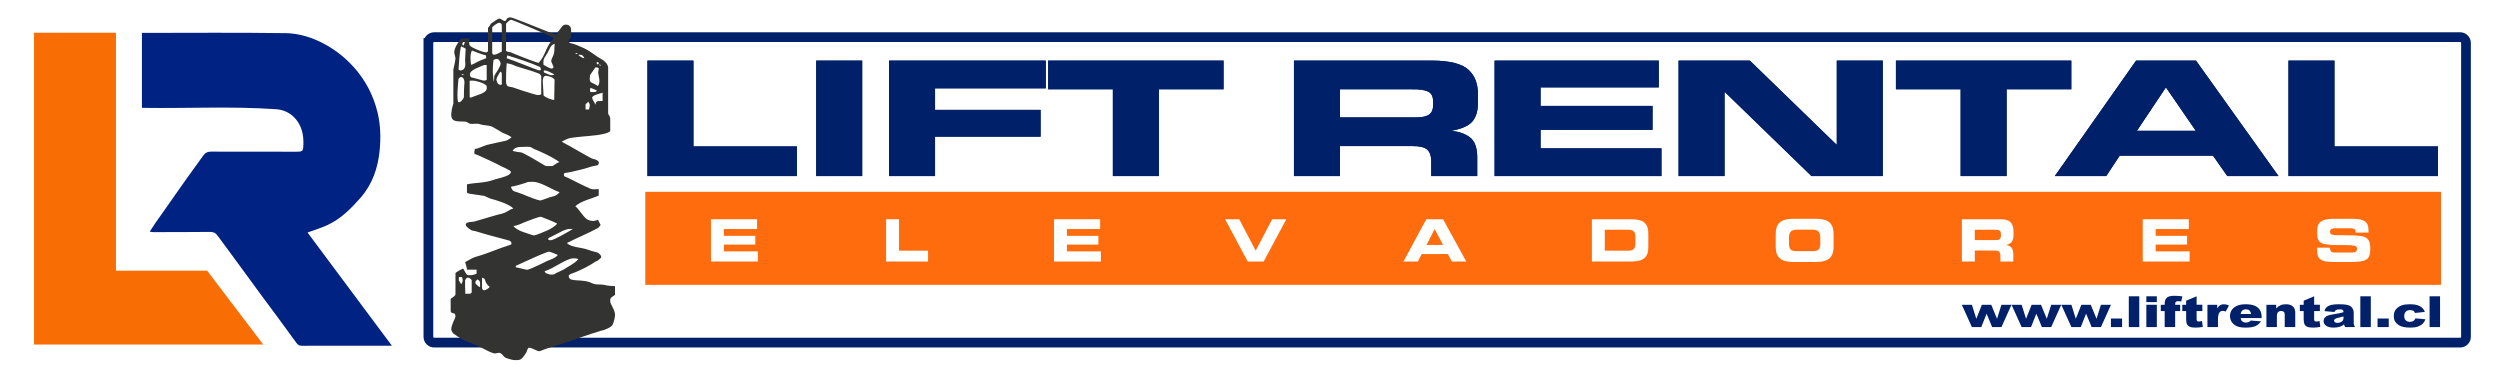 <!-- Generator: Adobe Illustrator 25.0.0, SVG Export Plug-In  -->
<svg version="1.1" xmlns="http://www.w3.org/2000/svg" xmlns:xlink="http://www.w3.org/1999/xlink" x="0px" y="0px"
	 width="2461.81px" height="369.584px" viewBox="0 0 2461.81 369.584"
	 style="overflow:visible;enable-background:new 0 0 2461.81 369.584;" xml:space="preserve">
<style type="text/css">
	.st0{fill:#FFFFFF;}
	.st1{fill:#002383;}
	.st2{fill:#F86E04;}
	.st3{fill-rule:evenodd;clip-rule:evenodd;fill:#FF6C0E;}
	.st4{fill-rule:evenodd;clip-rule:evenodd;fill:none;stroke:#002169;stroke-width:9.584;stroke-miterlimit:3.864;}
	.st5{fill-rule:evenodd;clip-rule:evenodd;fill:#333332;}
	.st6{fill-rule:evenodd;clip-rule:evenodd;fill:#FFFFFF;}
	.st7{fill:#002169;}
	.st8{fill-rule:evenodd;clip-rule:evenodd;fill:#002169;}
</style>
<defs>
</defs>
<g>
	<rect class="st0" width="2461.81" height="369.584"/>
	<g>
		<g>
			<path class="st1" d="M302.84,228.978c7.355-2.73,13.875-4.643,19.944-7.509c13.024-6.149,22.971-16.123,32.351-26.841
				c11.655-13.317,17.034-29.439,18.697-46.281c1.213-12.285,0.996-24.936-2.03-37.487c-4.087-16.951-11.863-31.771-23.194-44.475
				c-9.979-11.189-22.072-20.176-35.958-26.395c-10.004-4.481-20.812-7.197-31.409-7.348c-46.551-0.665-93.117-0.27-139.678-0.259
				c-0.61,0-1.213,0-1.816,0v73.751c0.467,0.044,0.999,0.067,1.627,0.077c43.501,0.648,87.035-1.702,130.507,1.329
				c7.426,0.518,13.939,3.575,18.89,9.179c6.412,7.257,8.288,16.079,7.988,25.548c-0.213,6.723-0.51,7.125-7.375,7.126
				c-13.378,0.001-26.757-0.037-40.135-0.044c-14.449-0.008-28.898,0.093-43.345-0.06c-3.602-0.038-5.94,1.27-7.959,4.156
				c-5.191,7.42-10.671,14.637-15.904,22.028c-10.555,14.906-21.034,29.866-31.515,44.825c-1.687,2.407-3.22,4.922-5.083,7.783
				c1.531,0.236,2.421,0.493,3.311,0.492c18.728-0.028,37.456-0.014,56.183-0.206c3.157-0.032,5.306,0.91,7.129,3.428
				c5.54,7.653,11.231,15.195,16.821,22.812c8.665,11.808,17.26,23.668,25.949,35.458c11.703,15.88,23.57,31.642,35.089,47.654
				c1.612,2.24,3.03,2.777,5.442,2.771c21.942-0.058,43.885-0.034,65.828-0.033c7.206,0,14.412,0,22.715,0
				C357.877,302.835,330.454,266.035,302.84,228.978z"/>
		</g>
		<polyline class="st2" points="33.496,32.257 114.186,32.257 114.186,266.515 203.959,266.515 259.214,339.24 33.496,339.24 
			33.496,32.911 		"/>
		<g>
			<rect x="635.406" y="188.898" class="st3" width="1768.336" height="91.597"/>
			<path class="st4" d="M421.845,42.317c0-3.177,2.573-5.752,5.752-5.752h1994.967c3.177,0,5.751,2.575,5.751,5.752v289.32
				c0,3.177-2.575,5.752-5.751,5.752H427.596c-3.178,0-5.752-2.575-5.752-5.752V42.317z"/>
			<path class="st5" d="M470.09,275.141c-1.348,1.269-2.027,1.775-2.027,3.259c0,1.408,3.847,4.289,4.68,4.395v-4.321
				C472.807,276.991,471.456,275.761,470.09,275.141z M474.677,273.38v9.839c-0.091,1.483,0.799,2.595,2.282,2.595
				c1.482,0,4.065-1.866,5.335-3.293c-4.283-2.961-4.28-6.741-5.465-8.371C476.141,273.96,475.686,274.037,474.677,273.38z
				 M460.647,273.358c-0.741,0-2.669,1.403-2.669,3.257c-0.221,10.677,0.681,11.658,0.02,12.656h5.113l1.376-1.263v-12.048
				C463.878,274.708,462.13,273.358,460.647,273.358z M451.813,272.846v3.277c0.914,1.301,1.452,2.41,2.31,3.76
				c0.858-1.35,1.483-2.373,1.483-3.855c0-1.483-0.594-2.372-0.671-3.181H451.813z M564.74,254.376
				c-7.192,0-19.719,10.315-28.46,12.674c0.67,0.881,0.658,1.462,0.658,1.462c1.836,1.237,4.374,1.879,5.857,1.879
				c1.482,0,2.398,0.017,2.844-0.28c1.779-1.335,8.52-4.074,9.484-4.741c3.782-2.669,10.432-5.533,14.356-10.16
				C568.136,254.408,566.224,254.376,564.74,254.376z M540.423,247.852c-1.483,0-15.282,5.976-15.862,6.34
				c-5.323,2.587-11.255,4.96-16.539,7.552c-0.205,0.547-0.164,1.409-0.164,1.409c3.749,0.71,9.729,2.494,11.212,2.494
				c2.595,0,19.69-8.626,19.988-8.774c3.263-1.409,7.673-2.458,10.251-5.833C546.168,249.653,541.906,247.852,540.423,247.852z
				 M560.96,225.429c-1.483-0.117-5.174,1.1-6.731,1.841c-5.042,2.521-9.924,5.26-14.175,7.185c-0.21,0.551-0.21,1.331-0.21,1.331
				c0.665,0.71,1.172,0.796,2.654,0.796c2.669,0,19.793-9.752,21.644-11.152H560.96z M532.712,213.448
				c-2.595,0-10.941,3.436-15.166,4.993c-3.188,1.187-8.115,3.904-12.09,4.078c3.531,4.321,11.394,6.565,12.062,6.713
				c1.779,0.445,6.891,2.604,8.374,2.604c1.482,0,10.498-3.807,13.167-4.993c2.892-1.26,7.769-4.069,9.601-6.68
				C546.809,219.002,533.157,213.448,532.712,213.448z M524.705,179.046c-1.482,0-3.595,0.002-4.855,0.17
				c-0.661,0.483-11.789,3.985-16.749,4.714c0.564,2.032,1.717,3.925,3.125,4.37c2.891,0.963,8.634,2.875,11.229,4.135
				c1.556,0.816,12.884,4.999,14.367,4.999c1.483,0,6.428-2.235,9.616-3.199c3.484-1.038,5.738-0.71,9.626-4.946
				C542.521,186.253,532.49,179.046,524.705,179.046z M515.512,144.642c-2.965,0-9.251-0.175-10.638,4.001
				c3.165,0.738,6.172,1.336,8.46,1.467c0.516,0.404-0.802-1.559,24.167,13.442h5.517c2.371,0.071,4.101-2.901,7.896-3.942
				c-7.536-5.474-18.87-10.476-25.098-12.923c-0.963-0.371-2.687-1.744-3.428-1.892
				C520.015,144.351,516.995,144.642,515.512,144.642z M579.32,100.16l-2.666,2.552v5.065h3.422c0.086-1.393,0.68-2.579,0.68-4.062
				C580.755,102.232,580.13,101.506,579.32,100.16z M593.391,91.29c-1.821,0.755-10.265,2.193-10.265,5.01
				c0,1.483,2.388,4.84,3.321,6.816c-0.058-5.054,4.725-3.259,6.944-3.66V91.29z M581.53,86.536
				c-0.744,1.327-0.744,2.779-0.053,4.104h3.651c1.483,0.026,2.064-0.654,2.735-1.525C585.89,88.308,583.518,87.121,581.53,86.536z
				 M462.506,79.438v16.509h1.768c5.255-2.57,15.057-3.947,15.057-9.137c0-1.483-0.018-1.884-0.268-2.531
				c-2.633-2.718-11.075-4.883-12.558-4.84H462.506z M454.123,75.836c-1.483,0-1.989,1.273-2.658,1.959
				c0,0-2.457,22.953,0.284,22.953c2.447,0,5.042-4.298,5.042-5.04c0.074-11.864,0.594-13.348,0.594-14.831
				C457.386,79.321,456.496,75.836,454.123,75.836z M546.082,78.342c-1.779-2.669-7.142-3.692-8.624-3.692
				c-2.522,0-2.967,3.336-2.967,5.338c0,1.483,0.594,9.204,0.767,14.062c2.145,2.022,7.685,4.326,10.503,4.326 M456.748,73.939
				c-0.581-1.497-2.328-0.771-2.249,0H456.748z M492.629,70.502c-1.406,2.533-3.808,6.224-3.808,7.707
				c0,0.445,0.741,5.339,3.855,5.339c1.483,0,1.46-0.73,1.46-0.73V72.648C494.159,71.165,493.48,71.178,492.629,70.502z
				 M535.984,69.312c-0.604,0-0.761,1.734-0.137,2.121c2.403,0.828,5.465,2.624,6.949,2.624c1.482,0,2.285-0.087,2.958-0.952
				C542.009,71.555,540,69.608,535.984,69.312z M587.279,66.346c-1.482,0-1.077,0.214-1.077,0.214
				c-1.824,2.27-2.861,4.346-4.64,6.57c-0.594,0.741-0.807,3.002-0.807,4.486c0,4.523,2.277,3.21,8.064,7.113
				c1.376-1.906,1.425-4.147,1.425-5.63c0-1.483-1.186-6.228-1.186-7.711c0-1.483,0.594-2.966,0.506-4.362
				C588.762,66.939,588.762,66.346,587.279,66.346z M476.589,64.027c-3.107,1.612-13.865,4.617-13.865,9.14
				c0,1.483,0.731,2.624,1.372,3.019c4.204,0.831,11.083,3.209,12.565,3.209c1.483,0,1.779-0.593,2.583-0.68
				c0.086-3.769,0.086-6.735,0.012-14.688H476.589z M590.541,63.38c-0.594,0,0,1.779,0.802,1.693
				C591.431,64.27,591.133,63.38,590.541,63.38z M504.994,86.034c9.181,3.149,10.828,3.742,18.978,6.153
				c1.686,0.499,4.587,1.444,6.071,1.444c1.483,0,1.779-0.594,2.919-0.675V76.138c0.344-1.191-0.809-3.174-2.218-3.693
				c-7.488-2.965-15.422-4.893-23.132-7.489c-3.782-1.854-6.192-2.236-8.596-2.7c-0.112,2.605-0.704,4.385-0.704,18.621
				c0,1.187,0.665,3.444,1.925,4.186 M588.918,61.051c-0.749-0.045-1.637,0.812-1.637,0.812c0.678,0.836,0.733,1.472,0.733,1.472
				c1.341,0.045,1.594-0.689,1.594-0.689C589.652,61.896,588.918,61.051,588.918,61.051z M489.415,58.042
				c-1.483,0-2.118,0.596-3.321,0.824c-0.827,4.164-0.832,10.446-0.832,11.929c0,1.483,0.594,6.525,0.853,9.785
				c0.918-2.595,0.066-5.033,1.03-6.664c1.854-2.965,5.828-8.459,5.828-11.425C492.973,61.748,491.637,58.042,489.415,58.042z
				 M499.62,54.539c-0.122,0.833-0.716,2.019-0.66,2.786c10.823,3.667,30.491,11.987,31.973,11.987c1.483,0,1.1-0.087,1.756-0.776
				c0.023-0.707-0.602-2.026-0.883-2.552C522.528,61.775,510.266,57.908,499.62,54.539z M569.52,53.968
				c0.608,1.272,4.736,3.553,5.859,3.329c-0.587-1.464-1.816-3.407-3.299-3.329H569.52z M566.606,52.197
				c-0.086,0.803,1.396,1.099,2.199,1.013C568.891,52.406,567.41,52.11,566.606,52.197z M464.697,49.755
				c-1.349,2.519-1.381,5.617-1.381,7.1c0,1.482,0.051,5.109,0.739,7.053l2.6-1.16c4.222-2.373,8.321-4.128,12.019-5.412v-2.739
				C473.768,53.305,469.068,51.54,464.697,49.755z M453.996,45.613c-1.867,7.691-1.799,16.102-2.467,23.006
				c0.815,0.098,0.827,0.882,2.299,0.692c5.912-0.766,4.151-8.156,4.129-9.862l0.59-11.518
				C457.219,47.229,455.441,46.209,453.996,45.613z M546.279,43.311c-3.952,0.198-5.444,5.976-7.224,8.942
				c-2.816,4.672-3.97,5.269-3.97,9.051c0,1.483,0.008,1.851,0.21,2.556c2.319,1.265,6.314,3.672,7.797,3.672
				c1.483,0,1.396-0.68,2.067-1.415c-0.6-1.941-2.363-4.813-2.363-6.296c0-1.483,2.216-4.907,2.735-7.354
				C546.125,49.575,545.754,46.533,546.279,43.311z M456.402,40.262c-0.766,1.335-0.71,2.444-1.389,3.235l1.545,1.488l1.364-4.022
				C457.088,40.84,456.402,40.262,456.402,40.262z M491.49,22.452c-1.483,0-4.954,2.46-6.798,4.334V52.52
				c0.658,0.69,0.57,1.369,2.054,1.369c1.482,0,4.877-1.811,7.387-3.105V24.459C493.534,23.209,492.973,22.452,491.49,22.452z
				 M503.352,19.486c-1.482,0-3.769,2.46-5.012,3.741v26.947c1.882,1.293,3.841,0.941,4.88,1.46
				c2.52,1.26,24.308,9.816,27.117,10.327c7.106-7.359,6.817-16.128,15.126-24.489c-1.974-0.808-6.091-3.059-7.723-3.726
				C533.96,32.115,504.835,19.486,503.352,19.486z M503.056,17.114c1.483,0,29.624,11.368,31.257,12.036
				c3.706,1.631,13.732,5.472,14.089,4.905c0.21-0.566,0.327-1.263,0.516-2.414c3.195-2.312,4.182-7.409,8.111-7.409
				c6.228,0,5.338,5.709,5.338,8.008c0,1.483-0.002,3.002-0.24,4.845c-0.398,0.651-1.597,1.858-2.008,2.39
				c0,0-0.124-0.709-0.124,0.773c0,1.483,1.047,1.825,1.591,2.171c4.099,0.8,9.061,2.973,13.658,5.122
				c4.225,1.928,8.866,5.437,12.499,7.958c3.41,2.298,9.912,4.722,11.101,10.527v45.697c0.296,1.186,2.075,3.337,2.069,4.82v12.474
				c-1.824,2.671-12.707,3.985-13.894,4.133c-8.303,1.039-17.265,1.407-25.493,2.742c-2.743,0.445-5.275,2.207-8.106,3.284
				c0.051,0.427,0.506,0.768,1.088,1.134c9.481,4.962,28.027,16.198,29.509,16.198c1.483,0,5.636,1.706,5.636,3.263
				c0,1.483-0.109,2.009-1.361,3.013c-3.112,0.542-5.804,1.048-9.51,2.382c-1.632,0.593-7.828,2.162-8.94,2.385
				c-4.078,0.815-8.712,2.377-13.597,2.73c-0.519,0.405-0.992,0.464-0.992,1.947c0,1.927,2.128,1.956,3.982,2.846
				c7.043,3.336,14.591,7.63,22.523,10.893c2.15,0.89,4.632,0.2,7.825,0.287v6.306c-6.704,3.071-17.225,5.168-23.062,10.505
				c4.048,3.341,6.709,9.043,11.158,12.602c1.854,1.483,5.153,1.937,6.636,1.937s2.004-0.585,4.573-1.159
				c0.734,1.323,1.308,3.071,2.543,5.044c-0.678,0.774-1.561,2.455-2.525,2.974c-9.787,5.413-20.764,9.715-30.691,14.835
				c1.993,1.822,3.709,2.634,7.491,3.598c4.004,1.038,8.546,1.415,12.475,2.749c2.669,0.891,4.801,1.752,10.407,3.072
				c1.303,0.863,3.436,2.696,3.436,4.18c0,1.483-2.416,2.528-3.072,3.565c-0.678,0.271-1.882,0.95-2.424,1.081
				c-5.811,4.052-14.632,8.382-20.193,10.606c-2.595,1.039-6.337,1.949-6.337,3.432c0,7.34,12.738,2.034,23.562,7.521
				c3.188,1.631,7.794,0.569,11.799,1.533c3.039,0.742,6.453,1.029,10.246,1.116v8.661c-4.971,3.145-4.683,3.338-4.683,6.377
				c0,2.669,4.746,8.453,4.746,13.346c0,1.483-1.082,7.422-2.639,9.943c-1.409,2.299-5.087,3.372-7.607,4.633
				c-1.039,0.519-2.679,0.632-3.79,1.002c-0.668,0.223-18.131,5.731-18.774,6.127c-1.239,0.237-17.858,6.541-20.231,6.912
				c-1.262,0.148-15.573,4.725-21.281,7.098c-1.409,0.593-7.839-3.536-10.683-3.704c-1.677,1.712-1.563,3.59-2.451,4.999
				c-4.895,7.637-5.811,7.477-11.298,7.477c-2.52,0-8.778-1.987-9.668-2.654c-1.483-1.112-2.623-3.307-4.698-4.346
				c-1.556-0.741-4.257,0.907-6.481,0.24c-7.192-2.224-12.905-6.749-20.17-9.121c-1.632-0.519-10.147-4.033-11.926-5.146
				c-2.075-1.261-5.115-3.632-6.967-4.745c-0.964-0.593-2.664-2.997-2.664-4.48c0-4.671,4.152-11.122,4.152-12.753
				c0-5.486-4.746-1.335-4.728-5.857v-11.487c1.894-1.29,4.728-3.044,4.743-4.528v-20.969c2.476-1.883,4.893-3.097,7.447-4.31
				c1.348,1.269,1.793,3.865,3.721,5.792c0.963,0.964,2.163,0.729,3.645,0.729c1.483,0,4.285-0.544,5.99-1.623v-3.809
				c-2.727,0.093-5.692,0.093-9.461,0.007c-0.088-2.582-1.265-4.883-1.839-7.452c3.696-1.921,7.16-4.389,10.868-5.352
				c11.195-3.04,22.009-8.153,34.24-11.902c-0.058-0.417,0.536,0.176,0.536-1.306c0-1.483-1.277-2.387-2.76-2.832
				c-2.224-0.742-20.612-5.338-26.099-7.118c-1.63-0.518-7.916-2.506-9.398-2.506c-1.483,0-6.821-4.152-6.821-5.635
				c0-3.485,6.067-2.582,9.107-3.472c3.78-1.187,14.903-4.375,16.014-4.745c0.594-0.149,8.92-2.634,10.18-2.708
				c7.399-2.176,5.388-3.371,11.569-5.18c-3.734-4.698-20.372-9.329-21.706-9.552c-1.186-0.149-5.884-2.675-7.144-2.971
				c-1.187-0.297-11.324-1.554-14.784-2.159c-0.711-0.391-1.369-0.441-2.004-1.13v-8.015c8.492-1.879,17.716-1.198,26.242-4.461
				c2.52-0.964,12.299-2.768,15.338-5.289c0.443-0.37,1.672-1.033,1.672-2.515c0-1.706-8.478-4.877-9.368-5.544
				c-1.039-0.742-24.44-11.955-25.923-11.955c-1.482,0-0.165-5.215-0.165-5.215c2.725,0.229,7.423-2.558,11.946-3.893
				c1.852-0.519,17.802-3.942,17.802-3.942c1.483,0,4.047-1.72,6.309-3.325c-1.158-1.944-7.119-3.756-8.751-4.645
				c-3.632-2.002-6.957-4.295-10.663-6.148c-2.745-1.335-7.604-0.876-11.83-2.359c-2.742-0.964-6.463,0.014-9.428-0.356
				c-1.187-0.148-2.968-1.854-4.154-2.002c-6.747-0.89-14.493,1.485-14.493-6.968c0-1.483,0.608-7.211,2.079-10.727V68.393
				c0.891-3.579,2.074-9.462,2.074-10.945c0-1.483-1.187-4.449-1.187-5.932c0-5.041,5.092-11.286,6.681-13.579h8.063
				c0.084,2.013-0.22,4.318,0.225,6.097c0.149,0.742,1.411,1.884,2.671,2.552c4.004,2.224,11.424,4.93,12.907,4.93
				c1.482,0,1.569,0.087,2.699-1.003V27.348c1.667-1.07,2.018-3.355,3.203-4.244c2.001-1.483,6.554-4.803,8.035-4.803
				c1.483,0,3.856,2.372,5.338,2.372c1.483,0,1.536-2.098,2.5-2.765C500.589,17.24,501.573,17.114,503.056,17.114z"/>
			<path class="st5" d="M511.063,352.544c-0.384,0.803-0.977,0.803-1.779,1.187C509.666,352.928,510.261,352.928,511.063,352.544z"
				/>
			<g>
				<polygon class="st6" points="700.117,257.54 746.25,257.54 746.25,247.536 712.834,247.536 712.834,240.856 743.786,240.856 
					743.786,232.233 712.834,232.233 712.834,225.552 745.504,225.552 745.504,215.893 700.117,215.893 				"/>
				<polygon class="st6" points="872.554,257.54 913.873,257.54 913.873,246.846 885.273,246.846 885.273,215.893 872.554,215.893 
									"/>
				<polygon class="st6" points="1037.943,257.54 1084.077,257.54 1084.077,247.536 1050.66,247.536 1050.66,240.856 
					1081.612,240.856 1081.612,232.233 1050.66,232.233 1050.66,225.552 1083.332,225.552 1083.332,215.893 1037.943,215.893 				
					"/>
				<polygon class="st6" points="1228.662,257.54 1244.366,257.54 1266.659,215.893 1252.733,215.893 1236.514,246.846 
					1220.295,215.893 1206.369,215.893 				"/>
				<path class="st6" d="M1382.016,257.54h14.214l3.726-7.365h25.789l3.954,7.365h14.156l-22.809-41.647h-16.562L1382.016,257.54z
					 M1412.735,225.552l8.254,15.656h-16.277L1412.735,225.552z"/>
				<path class="st6" d="M1567.565,257.54h38.402c6.281,0.04,10.736-1.089,13.363-3.385c2.629-2.297,3.904-6,3.825-11.107v-12.662
					c0.079-5.108-1.196-8.81-3.825-11.107c-2.628-2.296-7.083-3.425-13.363-3.385h-38.402V257.54z M1580.282,226.242h22.59
					c2.697-0.059,4.64,0.447,5.826,1.518c1.186,1.07,1.766,3.058,1.741,5.963v5.641c0.025,2.905-0.556,4.893-1.741,5.964
					c-1.186,1.071-3.129,1.577-5.826,1.517h-22.59V226.242z"/>
				<path class="st6" d="M1748.59,242.932c0.013,4.025,0.743,7.133,2.191,9.326c1.447,2.192,3.532,3.707,6.253,4.545
					c2.722,0.838,5.999,1.237,9.833,1.197h20.41c3.835,0.04,7.111-0.36,9.833-1.197c2.722-0.838,4.806-2.353,6.254-4.545
					c1.447-2.193,2.178-5.301,2.191-9.326v-12.431c-0.013-4.025-0.744-7.133-2.191-9.326c-1.448-2.193-3.532-3.708-6.254-4.545
					c-2.722-0.838-5.998-1.237-9.833-1.197h-20.41c-3.833-0.04-7.111,0.36-9.833,1.197c-2.72,0.838-4.806,2.352-6.253,4.545
					c-1.449,2.193-2.178,5.301-2.191,9.326V242.932z M1761.651,234.472c-0.088-2.614,0.402-4.652,1.469-6.114
					c1.067-1.463,3.233-2.206,6.499-2.23h14.906c3.268,0.024,5.434,0.767,6.501,2.23c1.067,1.463,1.556,3.501,1.469,6.114v4.49
					c0.073,2.991-0.389,5.137-1.382,6.439c-0.996,1.301-2.962,1.936-5.899,1.906h-16.282c-2.937,0.03-4.901-0.605-5.897-1.906
					c-0.995-1.301-1.455-3.448-1.382-6.439V234.472z"/>
				<path class="st6" d="M1944.622,226.242h19.896c1.999-0.048,3.476,0.221,4.429,0.806c0.954,0.585,1.427,1.774,1.419,3.57V232
					c0.02,1.492-0.334,2.595-1.06,3.311c-0.726,0.714-1.94,1.07-3.641,1.065h-21.042V226.242z M1931.905,257.54h12.717v-10.816
					h20.01c1.948-0.032,3.312,0.39,4.093,1.265c0.779,0.875,1.154,2.39,1.125,4.545v5.006h12.719v-7.077
					c-0.053-3.335-0.736-5.639-2.049-6.911c-1.313-1.272-2.94-2.036-4.883-2.294v-0.115c2.853-0.681,4.766-1.864,5.743-3.546
					c0.976-1.682,1.431-3.913,1.361-6.695v-2.647c0.092-3.785-0.754-6.78-2.543-8.984c-1.789-2.204-5.085-3.33-9.889-3.378h-38.402
					V257.54z"/>
				<polygon class="st6" points="2110.015,257.54 2156.148,257.54 2156.148,247.536 2122.732,247.536 2122.732,240.856 
					2153.682,240.856 2153.682,232.233 2122.732,232.233 2122.732,225.552 2155.402,225.552 2155.402,215.893 2110.015,215.893 				
					"/>
				<path class="st6" d="M2281.708,246.787c-0.015,2.981,0.529,5.288,1.63,6.92c1.103,1.632,2.848,2.763,5.236,3.393
					c2.388,0.629,5.504,0.93,9.348,0.901h15.423c5.578,0.046,9.869-0.251,12.877-0.893c3.006-0.641,5.073-1.906,6.203-3.794
					c1.128-1.888,1.664-4.677,1.606-8.37c0.066-3.986-0.576-6.936-1.92-8.851c-1.346-1.915-3.79-3.153-7.334-3.713
					c-3.542-0.56-8.576-0.8-15.102-0.722c-4.483,0.04-7.819-0.002-10.003-0.124c-2.186-0.122-3.613-0.449-4.283-0.981
					c-0.67-0.532-0.972-1.392-0.906-2.581c0.021-1.117,0.465-1.935,1.331-2.455c0.868-0.519,2.029-0.776,3.484-0.77h14.104
					c1.917-0.003,3.319,0.144,4.204,0.441c0.886,0.297,1.445,0.765,1.682,1.401c0.237,0.637,0.339,1.462,0.306,2.476h12.717v-1.325
					c0.074-2.452-0.225-4.599-0.9-6.439c-0.673-1.84-2.161-3.274-4.465-4.302c-2.302-1.029-5.862-1.551-10.678-1.568h-17.772
					c-5.259,0.026-9.081,0.62-11.469,1.785c-2.388,1.164-3.885,2.748-4.49,4.749c-0.607,2.003-0.863,4.272-0.774,6.811
					c-0.091,3.378,0.334,5.978,1.273,7.801c0.941,1.822,2.944,3.077,6.011,3.761c3.067,0.685,7.744,1.01,14.033,0.976
					c5.383-0.02,9.358,0.046,11.925,0.194c2.568,0.149,4.223,0.499,4.969,1.051c0.746,0.552,1.077,1.424,0.994,2.614
					c-0.06,1.557-0.63,2.546-1.713,2.965c-1.083,0.42-2.328,0.603-3.734,0.547h-15.594c-1.831,0.078-3.2-0.165-4.106-0.727
					c-0.906-0.563-1.373-1.914-1.397-4.053h-12.717V246.787z"/>
			</g>
			<g>
				<path class="st7" d="M637.538,173.381V59.677h45.306v84.507h101.892v29.197H637.538z M803.726,173.381V59.677h45.305v113.704
					H803.726z M875.458,173.381V59.677h154.346v27.312h-109.04v21.225h103.935v26.369H920.764v38.798H875.458z M1032.152,87.931
					V59.677h172.723v28.254h-63.709v85.45h-45.306v-85.45H1032.152z M1319.495,87.931v27.665h74.96
					c6.059,0.013,10.384-0.957,12.972-2.908c2.586-1.952,3.847-4.964,3.777-9.038v-3.773c0.027-4.899-1.659-8.148-5.054-9.745
					c-3.397-1.598-8.656-2.332-15.778-2.201H1319.495z M1274.188,173.381V59.677H1411c17.112,0.131,28.855,3.205,35.229,9.223
					c6.373,6.017,9.393,14.194,9.056,24.529v7.226c0.248,7.595-1.369,13.688-4.847,18.28c-3.478,4.591-10.298,7.818-20.458,9.679
					v0.315c6.921,0.703,12.72,2.791,17.397,6.263s7.109,9.761,7.296,18.869v19.32h-45.306v-13.665
					c0.108-5.884-1.229-10.02-4.007-12.409c-2.78-2.389-7.639-3.541-14.579-3.455h-71.286v29.53H1274.188z M1471.735,173.381V59.677
					h161.698v26.369h-116.392v18.241h110.265v23.542h-110.265v18.24h119.046v27.312H1471.735z M1652.914,173.381V59.677h70.224
					l85.169,82.623h0.408V59.677h45.306v113.704h-70.224l-85.168-82.623h-0.408v82.623H1652.914z M1866.963,87.931V59.677h172.724
					v28.254h-63.709v85.45h-45.306v-85.45H1866.963z M2023.411,173.381l80.035-113.704h59.004l81.262,113.704h-50.433
					l-14.088-20.106h-91.876l-13.271,20.106H2023.411z M2132.846,86.046l-28.584,42.745h57.985L2132.846,86.046z M2253.498,173.381
					V59.677h45.306v84.507h101.894v29.197H2253.498z"/>
				<polygon class="st8" points="637.538,173.381 784.736,173.381 784.736,144.184 682.844,144.184 682.844,59.677 637.538,59.677 
									"/>
				<rect x="803.726" y="59.677" class="st8" width="45.305" height="113.704"/>
				<polygon class="st8" points="875.458,173.381 920.764,173.381 920.764,134.583 1024.699,134.583 1024.699,108.214 
					920.764,108.214 920.764,86.989 1029.804,86.989 1029.804,59.677 875.458,59.677 				"/>
				<polygon class="st8" points="1032.152,87.931 1095.861,87.931 1095.861,173.381 1141.167,173.381 1141.167,87.931 
					1204.875,87.931 1204.875,59.677 1032.152,59.677 				"/>
				<path class="st8" d="M1319.495,87.931h70.877c7.122-0.131,12.381,0.603,15.778,2.201c3.395,1.598,5.08,4.846,5.054,9.745v3.773
					c0.07,4.074-1.191,7.086-3.777,9.038c-2.588,1.951-6.912,2.921-12.972,2.908h-74.96V87.931z M1274.188,173.381h45.306v-29.53
					h71.286c6.941-0.085,11.799,1.067,14.579,3.455c2.778,2.389,4.114,6.525,4.007,12.409v13.665h45.306v-19.32
					c-0.187-9.108-2.62-15.397-7.296-18.869s-10.476-5.561-17.397-6.263v-0.315c10.16-1.861,16.98-5.088,20.458-9.679
					c3.478-4.591,5.095-10.685,4.847-18.28v-7.226c0.337-10.336-2.682-18.512-9.056-24.529c-6.373-6.018-18.116-9.092-35.229-9.223
					h-136.812V173.381z"/>
				<polygon class="st8" points="1471.735,173.381 1636.088,173.381 1636.088,146.069 1517.042,146.069 1517.042,127.829 
					1627.307,127.829 1627.307,104.287 1517.042,104.287 1517.042,86.046 1633.433,86.046 1633.433,59.677 1471.735,59.677 				"/>
				<polygon class="st8" points="1652.914,173.381 1698.22,173.381 1698.22,90.758 1698.629,90.758 1783.797,173.381 
					1854.021,173.381 1854.021,59.677 1808.715,59.677 1808.715,142.3 1808.307,142.3 1723.138,59.677 1652.914,59.677 				"/>
				<polygon class="st8" points="1866.963,87.931 1930.672,87.931 1930.672,173.381 1975.978,173.381 1975.978,87.931 
					2039.687,87.931 2039.687,59.677 1866.963,59.677 				"/>
				<path class="st8" d="M2023.411,173.381h50.635l13.271-20.106h91.876l14.088,20.106h50.433L2162.45,59.677h-59.004
					L2023.411,173.381z M2132.846,86.046l29.401,42.745h-57.985L2132.846,86.046z"/>
				<polygon class="st8" points="2253.498,173.381 2400.698,173.381 2400.698,144.184 2298.804,144.184 2298.804,59.677 
					2253.498,59.677 				"/>
			</g>
			<g>
				<polygon class="st8" points="1931.819,300.112 1941.781,300.112 1946.111,313.91 1951.603,300.112 1960.835,300.112 
					1966.519,313.928 1970.863,300.112 1980.762,300.112 1970.866,322.089 1961.705,322.089 1956.264,308.866 1951.001,322.089 
					1941.79,322.089 				"/>
				<polygon class="st8" points="1980.808,300.112 1990.77,300.112 1995.101,313.91 2000.593,300.112 2009.826,300.112 
					2015.51,313.928 2019.852,300.112 2029.751,300.112 2019.855,322.089 2010.694,322.089 2005.253,308.866 1999.991,322.089 
					1990.78,322.089 				"/>
				<polygon class="st8" points="2029.797,300.112 2039.759,300.112 2044.09,313.91 2049.582,300.112 2058.815,300.112 
					2064.499,313.928 2068.841,300.112 2078.74,300.112 2068.844,322.089 2059.683,322.089 2054.242,308.866 2048.98,322.089 
					2039.768,322.089 				"/>
				<rect x="2078.684" y="313.662" class="st8" width="10.99" height="8.426"/>
				<rect x="2096.276" y="291.771" class="st8" width="10.317" height="30.318"/>
				<path class="st8" d="M2113.559,291.771h10.317v5.716h-10.317V291.771z M2113.559,300.112h10.317v21.977h-10.317V300.112z"/>
				<path class="st8" d="M2141.934,300.112h4.927v6.182h-4.927v15.795h-10.316v-15.795h-3.838v-6.182h3.838v-0.99
					c0-0.894,0.118-1.877,0.354-2.949c0.235-1.073,0.678-1.95,1.326-2.631c0.65-0.68,1.56-1.231,2.732-1.65
					c1.171-0.419,2.886-0.628,5.145-0.628c1.804,0,4.424,0.171,7.863,0.514l-1.126,5.068c-1.232-0.165-2.229-0.248-2.988-0.248
					c-0.93,0-1.596,0.127-2.001,0.383c-0.405,0.255-0.693,0.657-0.862,1.209C2141.978,298.493,2141.934,299.133,2141.934,300.112z"
					/>
				<path class="st8" d="M2163.059,291.771v8.341h5.651v6.182h-5.651v7.775c0,0.934,0.109,1.553,0.329,1.856
					c0.339,0.467,0.931,0.701,1.778,0.701c0.761,0,1.827-0.179,3.198-0.536l0.761,5.822c-2.548,0.456-4.93,0.684-7.141,0.684
					c-2.567,0-4.457-0.269-5.672-0.805c-1.216-0.537-2.114-1.354-2.697-2.448c-0.582-1.096-0.873-2.868-0.873-5.321v-7.728h-3.785
					v-6.182h3.785v-4.026L2163.059,291.771z"/>
				<path class="st8" d="M2173.713,300.112h9.659v3.583c0.931-1.556,1.892-2.627,2.881-3.212c0.989-0.585,2.211-0.878,3.666-0.878
					c1.523,0,3.188,0.389,4.999,1.168l-3.198,5.976c-1.217-0.415-2.181-0.623-2.892-0.623c-1.354,0-2.403,0.456-3.147,1.368
					c-1.065,1.286-1.597,3.69-1.597,7.215v7.38h-10.371V300.112z"/>
				<path class="st8" d="M2227.09,313.197h-20.688c0.187,1.35,0.637,2.357,1.346,3.019c0.999,0.952,2.303,1.427,3.913,1.427
					c1.015,0,1.979-0.205,2.894-0.615c0.559-0.26,1.161-0.719,1.802-1.375l10.162,0.762c-1.554,2.206-3.43,3.788-5.626,4.746
					c-2.196,0.957-5.348,1.436-9.453,1.436c-3.565,0-6.37-0.411-8.416-1.232c-2.044-0.822-3.737-2.127-5.08-3.915
					c-1.343-1.788-2.014-3.891-2.014-6.307c0-3.439,1.346-6.221,4.04-8.348c2.694-2.127,6.413-3.19,11.159-3.19
					c3.852,0,6.891,0.476,9.12,1.43c2.229,0.953,3.926,2.334,5.092,4.144c1.166,1.81,1.748,4.165,1.748,7.065V313.197z
					 M2216.615,309.173c-0.202-1.635-0.739-2.805-1.612-3.512c-0.872-0.707-2.019-1.06-3.441-1.06c-1.644,0-2.957,0.533-3.939,1.6
					c-0.627,0.665-1.025,1.656-1.194,2.973H2216.615z"/>
				<path class="st8" d="M2231.79,300.112h9.608v3.576c1.432-1.465,2.881-2.512,4.347-3.141c1.465-0.628,3.251-0.943,5.356-0.943
					c2.848,0,5.077,0.694,6.686,2.08c1.609,1.388,2.414,3.531,2.414,6.429v13.975h-10.37v-12.091c0-1.379-0.309-2.357-0.931-2.929
					c-0.62-0.573-1.493-0.859-2.616-0.859c-1.242,0-2.247,0.386-3.02,1.159c-0.772,0.773-1.158,2.16-1.158,4.161v10.558h-10.317
					V300.112z"/>
				<path class="st8" d="M2278.796,291.771v8.341h5.652v6.182h-5.652v7.775c0,0.934,0.111,1.553,0.329,1.856
					c0.339,0.467,0.933,0.701,1.778,0.701c0.762,0,1.827-0.179,3.198-0.536l0.761,5.822c-2.548,0.456-4.93,0.684-7.141,0.684
					c-2.565,0-4.457-0.269-5.671-0.805c-1.217-0.537-2.115-1.354-2.699-2.448c-0.582-1.096-0.873-2.868-0.873-5.321v-7.728h-3.783
					v-6.182h3.783v-4.026L2278.796,291.771z"/>
				<path class="st8" d="M2298.784,307.226l-9.851-0.847c0.371-1.409,0.906-2.518,1.606-3.326c0.699-0.809,1.707-1.51,3.021-2.104
					c0.944-0.427,2.242-0.759,3.895-0.994c1.652-0.235,3.439-0.352,5.361-0.352c3.084,0,5.563,0.141,7.433,0.424
					s3.43,0.873,4.678,1.77c0.877,0.621,1.568,1.501,2.074,2.64c0.506,1.139,0.758,2.226,0.758,3.261v9.71
					c0,1.035,0.081,1.846,0.241,2.433c0.16,0.586,0.511,1.335,1.05,2.246h-9.656c-0.387-0.562-0.638-0.99-0.758-1.284
					c-0.117-0.294-0.237-0.756-0.354-1.386c-1.35,1.059-2.692,1.816-4.025,2.27c-1.824,0.605-3.942,0.908-6.355,0.908
					c-3.208,0-5.642-0.608-7.304-1.825c-1.664-1.216-2.495-2.716-2.495-4.5c0-1.674,0.6-3.049,1.798-4.128
					c1.199-1.078,3.41-1.88,6.635-2.405c3.866-0.637,6.374-1.082,7.521-1.338c1.148-0.256,2.362-0.591,3.645-1.005
					c0-1.036-0.261-1.76-0.782-2.174c-0.522-0.414-1.44-0.621-2.753-0.621c-1.685,0-2.947,0.223-3.79,0.667
					C2299.719,305.615,2299.188,306.268,2298.784,307.226z M2307.701,311.63c-1.419,0.418-2.899,0.786-4.437,1.107
					c-2.095,0.46-3.423,0.912-3.982,1.358c-0.574,0.46-0.862,0.981-0.862,1.567c0,0.669,0.283,1.215,0.85,1.641
					c0.565,0.425,1.399,0.638,2.497,0.638c1.151,0,2.219-0.23,3.208-0.69c0.989-0.46,1.69-1.02,2.104-1.682
					c0.415-0.662,0.622-1.522,0.622-2.581V311.63z"/>
				<rect x="2324.274" y="291.771" class="st8" width="10.317" height="30.318"/>
				<rect x="2341.244" y="313.662" class="st8" width="10.992" height="8.426"/>
				<path class="st8" d="M2378.538,313.493l9.8,0.889c-0.541,1.674-1.427,3.122-2.659,4.346c-1.233,1.224-2.808,2.175-4.725,2.853
					c-1.917,0.678-4.354,1.016-7.309,1.016c-2.853,0-5.23-0.218-7.131-0.652c-1.9-0.435-3.534-1.139-4.902-2.111
					c-1.368-0.972-2.441-2.114-3.216-3.425c-0.777-1.311-1.166-3.049-1.166-5.216c0-2.262,0.471-4.146,1.419-5.65
					c0.693-1.104,1.639-2.094,2.839-2.97c1.199-0.875,2.433-1.527,3.699-1.955c2.011-0.677,4.587-1.014,7.731-1.014
					c4.392,0,7.741,0.641,10.048,1.921c2.305,1.28,3.922,3.152,4.852,5.616l-9.694,1.059c-0.304-0.939-0.86-1.646-1.664-2.122
					c-0.802-0.476-1.88-0.714-3.233-0.714c-1.708,0-3.091,0.499-4.146,1.499c-1.058,0.999-1.587,2.513-1.587,4.539
					c0,1.805,0.524,3.178,1.571,4.115c1.047,0.937,2.381,1.406,4.002,1.406c1.351,0,2.487-0.28,3.407-0.842
					C2377.394,315.519,2378.083,314.657,2378.538,313.493z"/>
				<rect x="2392.468" y="291.771" class="st8" width="10.317" height="30.318"/>
			</g>
		</g>
	</g>
</g>
</svg>